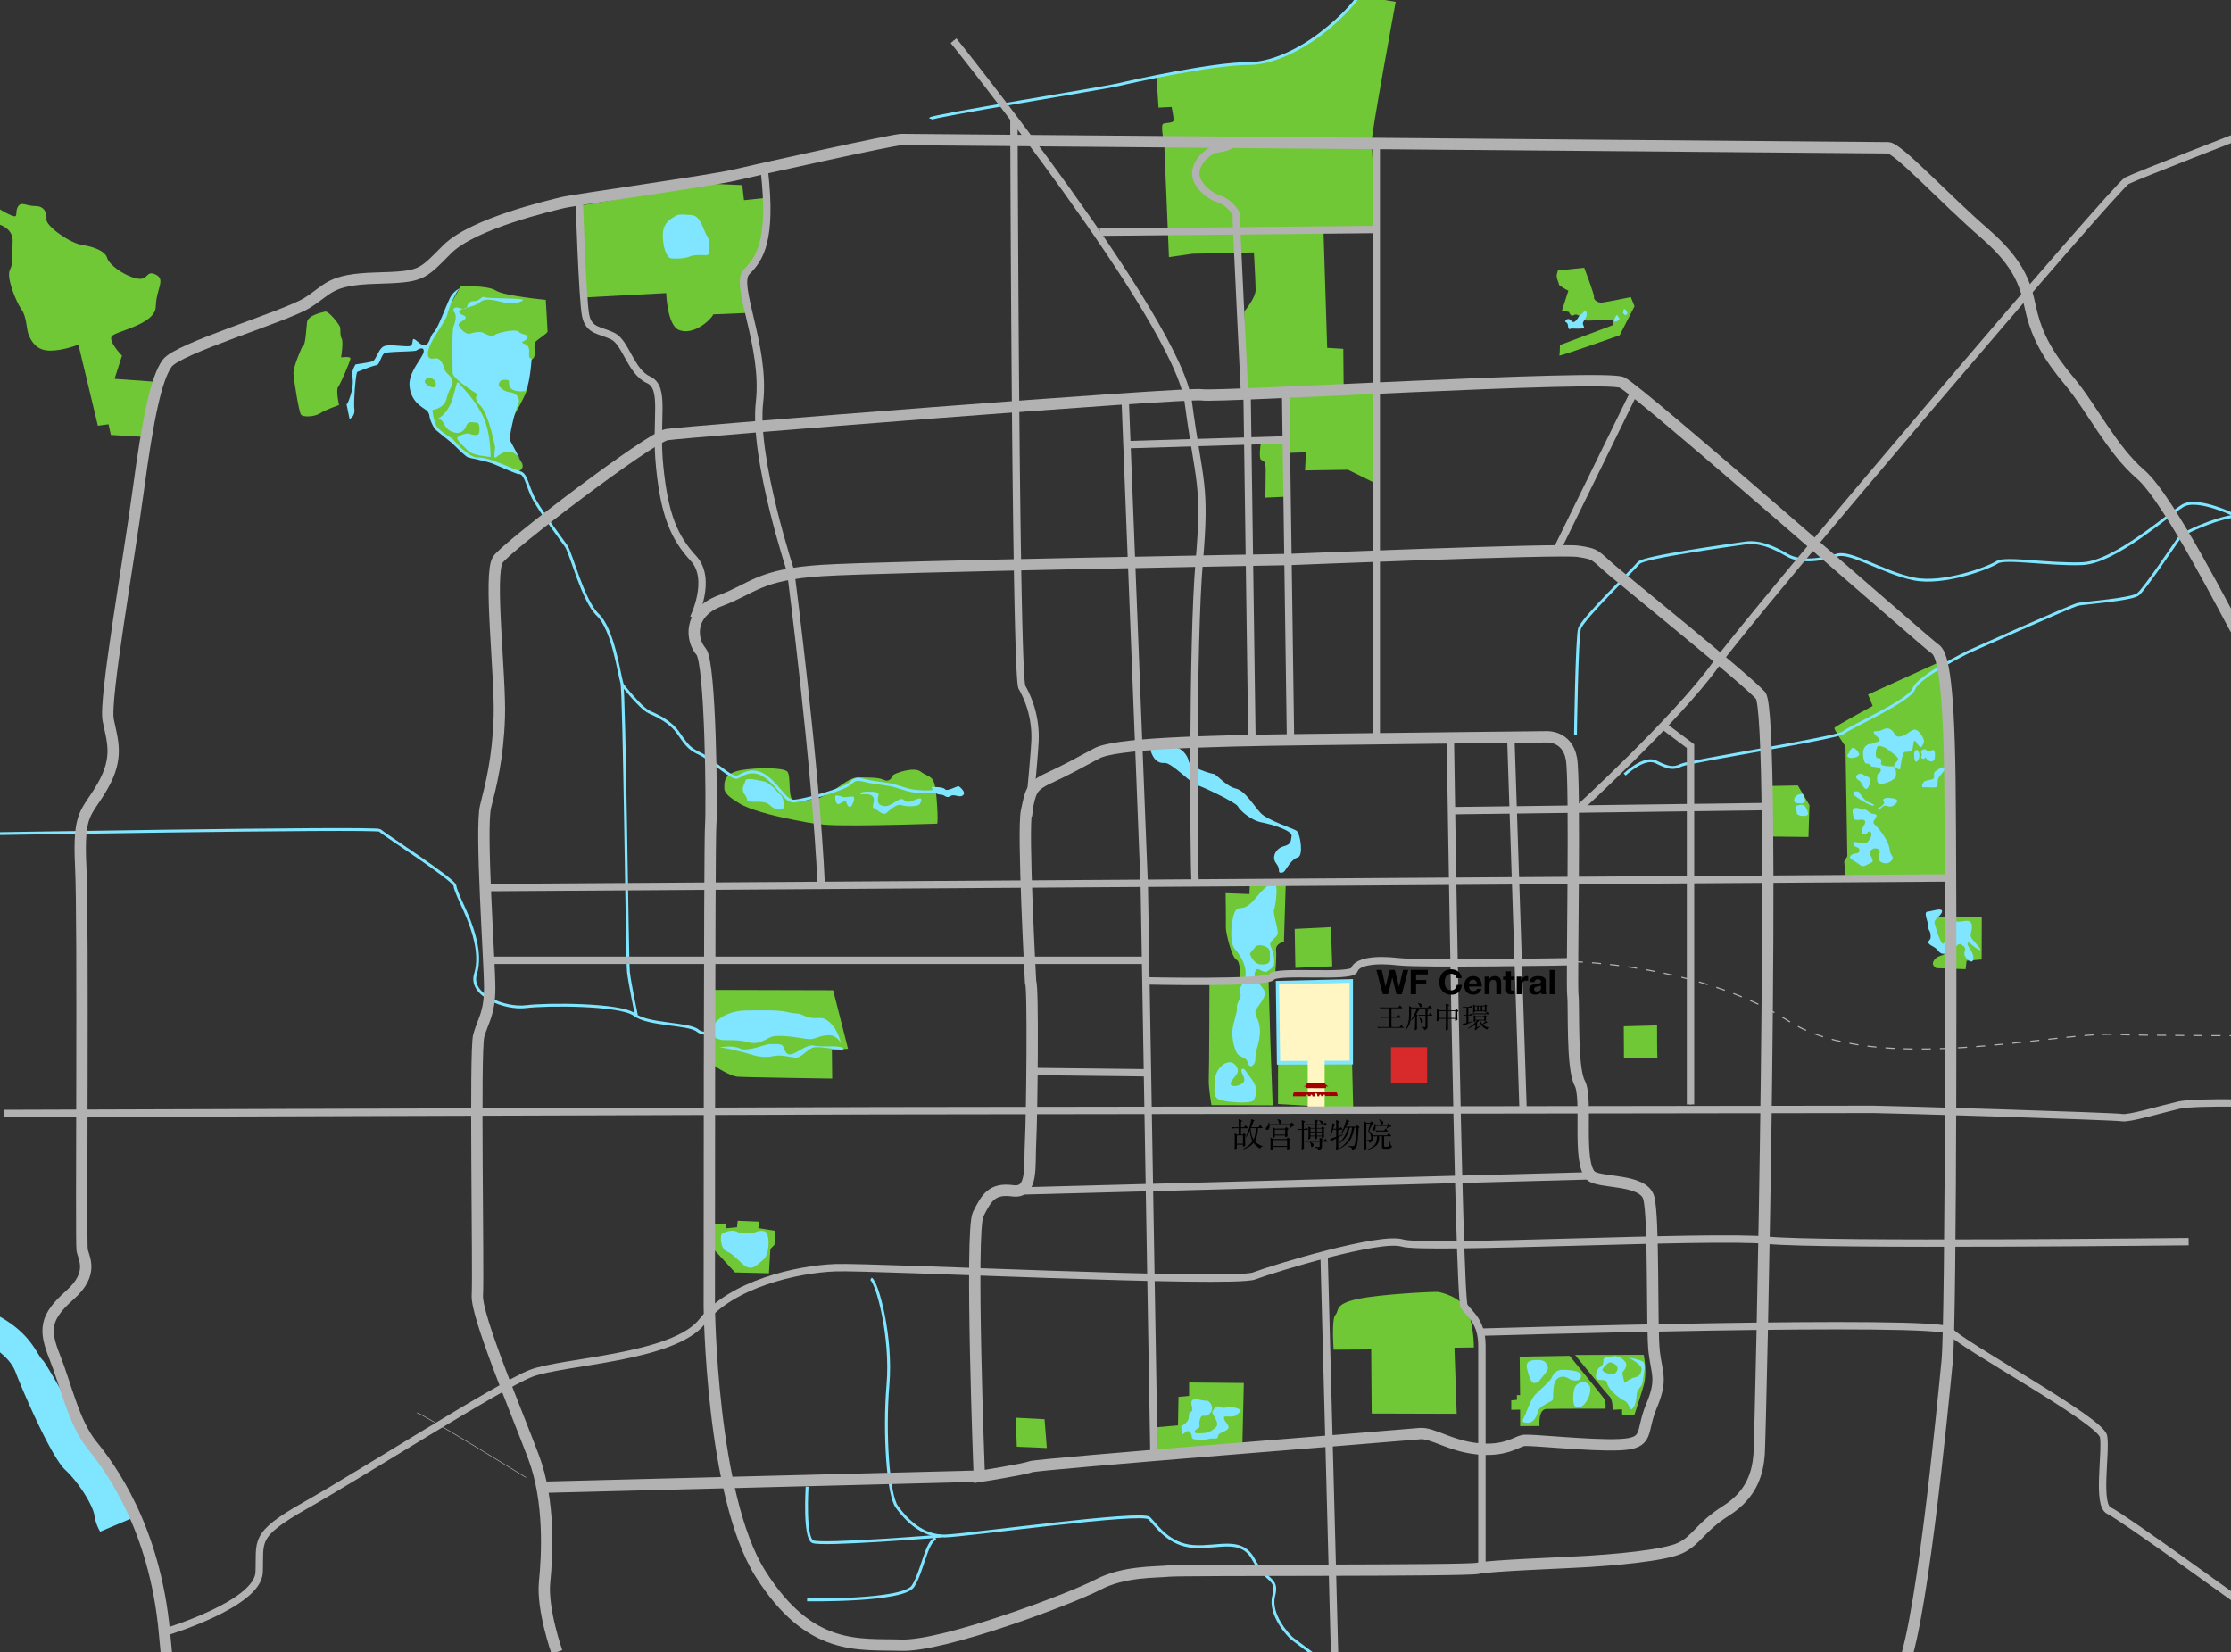 <svg id="svg2" xmlns="http://www.w3.org/2000/svg" viewBox="0 0 3933.71 2913.29"><rect x="0" y="0" width="3933.71" height="2913.29" fill="#333333" stroke="none"/><defs><style>.cls-1{fill:#71c837;}.cls-1,.cls-2,.cls-3,.cls-4{fill-rule:evenodd;}.cls-2{fill:#80e5ff;}.cls-3{fill:#fff6c4;}.cls-4{fill:#a40000;}.cls-10,.cls-5,.cls-6,.cls-7,.cls-8,.cls-9{fill:none;}.cls-5{stroke:#80e5ff;stroke-width:5px;}.cls-10,.cls-6,.cls-7,.cls-8,.cls-9{stroke:#b2b2b2;}.cls-6{stroke-width:2px;stroke-dasharray:16 16;}.cls-7{stroke-miterlimit:10;}.cls-9{stroke-width:20px;}.cls-10{stroke-width:13px;}.cls-11{fill:#d82a2a;}</style></defs><title>Artboard 1</title><g id="layer1"><path id="path26816" class="cls-1" d="M2282.82,1637.74l1.19,68.64,65.06-2.78-2.38-69Z"/><path id="path26819" class="cls-1" d="M2185.62,1725c1.19-2.38,2-29.75-5.55-32.93s-19-46.41-18.65-57.92-.39-59.51-.39-59.51l42,1.59.79-19.44L2267,1560l-3.17,100.37s-15.08,2.77-13.89,14.68-1.19,38.08-1.19,38.08l-11.9,17.46,3.18,108.7,4,109.49-107.91-.39s-5.55-31.34-4.76-45.63,1.19-174.55,1.19-174.55Z"/><path id="path27879" class="cls-1" d="M3254,1543.28l-2.28-24.21,5.48-9.59L3254,1316.3s-20.55-30.14-19.64-32.88,67.59-38.82,67.59-38.82l-8.22-20.1,132.44-60.28,9.14,383.17Z"/><path id="path27896" class="cls-1" d="M2898.13,2388.65s6.69,30.73,0,53.78-16.35,52-16.35,52l-21.56-.25-.25-9.42-16.6.75s.74-17.6-5.46-23.55-60.71-73.1-60.71-73.1Z"/><path id="path27898" class="cls-1" d="M2680.31,2514.29l34.2-.25s-3-29.49,12.39-30,103.83-.5,103.83-.5,1.73-11.89-3-18.58-60.21-74.59-60.21-74.59l-88,1.49.74,67.89-5.7-.24.25,8.42-10.16,1v16.61l15.61-.25Z"/><path id="path26801" class="cls-2" d="M2163.87,1873.59c-8.71,1.34-20.76,14.73-21.09,27.79s-5.36,30.12,4.68,36.15,59.59,9.37,63.27,2,8.7-19.75-3.35-36.15-14.39-22.43-18.07-17.75,10.37,17.08,2,23.77-21.75,7.36-21.42,1,12.05-14.72,12.72-21.75S2174.91,1869.58,2163.87,1873.59Z"/><path id="path26814" class="cls-1" d="M2253.46,1946.39V1873l130.52.4,2,80.93Z"/><path id="path32807" class="cls-1" d="M2035.69,2516.56l41.36-3.56.89-50.26,18.68-1.78v-23.57l96.51.89-2.66,113s-151.22,9.34-153,8.9S2037.47,2515.22,2035.69,2516.56Z"/><path id="path26803" class="cls-2" d="M2208.72,1878.28c6.7-5.69,4-12.38,5.36-20.75s8.7-26.11,7.36-43.52-9.71-24.43-7.7-31.8,21.76-24.77,15.06-36.48-18.41-19.08-16.73-28.46,5.35-9.7,8.7-7.7,11.05,5.36,13.06,3.35,12.05-6.36,12.72-13.39-.67-20.75-6-30.79,11.72-14.73,12.39-23.43-9-36.16-6.7-41.18,6.36-33.47,3.68-42.17-12.72-7-35.14,20.42-27.79,13.39-35.49,22.09-13.05,56.9-2,68.62S2204,1711.92,2192,1732s-3,16.07-4.68,24.1-7.37,13.39-6.36,21.09-7,26.11-8,40.17,4,38.49,12,43.51,12.72,4.69,15.07,12.39S2206.38,1880.62,2208.72,1878.28Z"/><path id="path26805" class="cls-1" d="M2212.4,1671.08s-9.37,9-8.37,11.38,6.7,16.74,18.41,17.74,17.41-2.34,16.74-10,3.68-18.08-10.38-22.43S2212.07,1671.08,2212.4,1671.08Z"/><path id="path26807" class="cls-2" d="M2265.63,1534.84c2-2,11.38-20.08,22.42-23.09s4.35-43.18-2-47.2-50.88-18.41-62.93-30.8-27.44-39.83-44.18-43.51-34.81-25.78-38.83-25.78-42.51-11.38-44.18-22.42-14.4-24.77-22.77-23.43-47.86-5.69-43.85,6.36,11.38,21.42,23.77,20.08,47.87,37.16,57.24,39.16,69,30.8,72,37.16,22.42,24.77,41.84,28.45,54.89,14.73,53.22,24.1-.33,14.4-14.06,18.08-21.76,19.08-13.39,29.79,2.68,15.73,7.37,16.74S2265.63,1535.51,2265.63,1534.84Z"/><path id="path26809" class="cls-2" d="M2249.5,1729.39c2,0,136.07-3.18,136.07-3.18v150.36l-134.09.4Z"/><path id="path27877" class="cls-1" d="M3121.52,1385.72l48.41-.92,20.55,34.71-1.83,56.17-74-.91Z"/><path id="path26811" class="cls-3" d="M2305.83,1870.33l-48.61.09-1.82-134.76c1.82,0,124.26-2.9,124.26-2.9v137.3l-44.61.09.53.07v89.52h-29.75Z"/><path id="path27884" class="cls-1" d="M3409.91,1617.5l84.36-.8-.2,74.94-26.65,2.2-1.6,14.83-51.5-1.8s-10.82-4.81-3.8-14.43,18.43-6.41,18-12.42-23.24-39.88-22.24-43.28S3409.91,1617.5,3409.91,1617.5Z"/><path id="path32816" class="cls-1" d="M2863.05,1809.39l.31,56.58s59.65.93,59-1.84-.62-56.27-.62-56.27Z"/><g id="g26867"><path id="path26831" class="cls-4" d="M2279.74,1932.74h22.76s.1-3.25,2.13-3,1.62,2.85,1.62,2.85h4.47s.11-2.74,1.53-2.64,1.93,2,1.93,2.74,3.66.2,3.66.2-.61-5.18,2.43-5.18,2.34,5.08,2.34,5.08h3.45s0-3,1.73-3,1.73,2.75,1.73,2.75h3.86s-.2-2.64,1.62-2.64,1.53,2.43,1.53,2.43h22s.21-7.62-5-7.82-68.68-.1-68.68-.1S2279.74,1924.21,2279.74,1932.74Z"/><path id="path26833" class="cls-4" d="M2297.18,1915.51h45.07s-5.42-2.68-5.94-5.46c-7.62-.1-31.9-.1-31.9-.1S2302.6,1915.6,2297.18,1915.51Z"/><path id="path26835" class="cls-4" d="M2302.88,1914.21s-.33,4.11.12,4.11,35.29.46,35.18,0-.22-4.47-.22-4.47l-35.19-.34"/></g><path id="path27855" class="cls-2" d="M3168.1,1431.39c-1.37-4.57-4.56-11-.45-11s12.33-5.49,16.89,4.11,5,12.78-1.37,13.7S3166.73,1437.78,3168.1,1431.39Z"/><path id="path27857" class="cls-2" d="M3183.17,1412.2c-2.74-8.67-1.82-15.07-11.87-11.41s-9.59,14.61-3.65,15.07S3180,1418.14,3183.17,1412.2Z"/><path id="path27859" class="cls-2" d="M3268.57,1483.91c3.66,0,17.36,4.56,21.93,2.28s12.78-15.07,7.76-19.18-5.94,5-11,4.11-7.31-5.48-1.37-14.62,1.83-11.87-4.57-11.41-12.33,2.28-13.24-4.57-4.11-12.79,1.82-15.53,13.71,4.11,16.45,2.29,10,5.48,13.24,6.85,11.87,0,8.22,6.85-7.76,8.22-.91,14.15,21.46,26.49,23.74,36.54,1.83,12.79,5.49,17.35-2.29,11.88-8.68,12.79-16.9-1.83-14.62-11.42,2.74-13.7-5-14.61-12.33,5.94-10,11.42,7.31,11.41,1.37,13.7-13.7,9.13-18.72,4.56-20.1-11.41-18.73-14.61,4.57-5.94,11.42-6.39,7.31-8.22,1.83-10.51S3266.29,1491.67,3268.57,1483.91Z"/><path id="path27861" class="cls-2" d="M3259.9,1327.72s-5.48,5,0,7.76,17.35-1.37,18.27-4.57-8.23-15.07-12.79-11.87S3260.35,1328.63,3259.9,1327.72Z"/><path id="path27863" class="cls-2" d="M3275.42,1374.76s3.66,0,7.77,8.22,7.31,9.13,9.59,6.85,9.59-16.9,0-20.55-10.5-7.77-17.36-3.66S3276.34,1374.76,3275.42,1374.76Z"/><path id="path27865" class="cls-2" d="M3277.25,1395.76s10.05,16,16.9,18.27,13.7,6.4,8.22,6.4-31.51-15.08-34.25-20.1S3273.6,1394.39,3277.25,1395.76Z"/><path id="path27867" class="cls-2" d="M3310.59,1425.45s14.61-7.31,11-11.88,1.37-7.3,8.68-6.85,22.38,1.83,11,11.42-13.7-1.83-21.92,4.11-5.48,8.68-5.48,8.68Z"/><path id="path27869" class="cls-2" d="M3299.17,1311.73s-5.48-1.82-11.41,5.94-1.37,27.86,2.28,28.31,7.31.46,8.68,4.11,16,0,17.35,6.85-6.39,4.57-6.39,12.34,0,11.87,5.93,12.78,26.95-6.85,27.41-14.15-.46-17.36-7.31-16.9-20.1-.92-19.18-5,1.37-9.59-5.48-9.59-2.74-20.09.45-21,11.88.91,19.64,7.76,19.64,12.79,14.16,18.27-6.85,9.13-5.48,10,10,7.31,10.5,4.11,3.66-25.57,6.4-28.77,13.7,1.37,15.52-6.85,1.83-17.35,5-13.24,9.13,14.16,11.42,9.13,6.85-7.3.45-17.81-11.87-15.53-21.92-7.76-22.38,12.33-26.49,4.11-11.42-13.25-20.55-8.22-17.35.91-16.44,5.48,15.07,11.87,9.13,15.07S3308.76,1307.17,3299.17,1311.73Z"/><path id="path27871" class="cls-2" d="M3375,1327.72c0,7.76.46,19.63,6.4,13.24s1.82-20.55-2.29-18.72S3375.44,1326.8,3375,1327.72Z"/><path id="path27873" class="cls-2" d="M3388.23,1328.63c.91,5-3.2,7.76,2.28,9.13s1.37-6.39,6.4,0,14.15,6.4,14.61-1.82.91-16.44-6.85-12.79-7.76-4.11-13.7-1.83S3387.77,1329.09,3388.23,1328.63Z"/><path id="path27875" class="cls-2" d="M3393.25,1377c-5,6.39-6.39,11.87-.45,11s22.83,2.74,23.29-2.74-.46-10,2.74-15.07,16-17.36,8.67-17.36-6.39,1.83-14.15,6.4,1.82,13.24-7.77,15.07S3392.8,1378,3393.25,1377Z"/><path id="path27882" class="cls-2" d="M3404.1,1653c.6-13.63-4.2-10.42-4.2-19.44s-9.22-25.45-1.41-26.25,27.25-8,25.65,0-15,12.83-13,20.44,8.21,29.65,13.62,35.67,16.23-41.68,24.45-38.88,23.24-6.41,26.85,4-5.21,19,.8,26.45,23.44,25.85,10.62,18.43-15.63-14.22-18-10.62,6,9.62,9.21,20.84-2.4,16.43-11.62,5.61,3.21-14.62-4.81-21-8.21-4.6-17.23,3.81-20,13.63-26.65,5.21-11.22-8.21-16.63-12.82S3403.9,1658,3404.1,1653Z"/><path id="path32805" class="cls-1" d="M2351.47,2379.57s-4-54.26,3.11-61.38-2.67-19.12,39.14-28,137.43-13.34,142.33-12.45,40.92,8.45,52,35.14,10.68,62.71,10.68,62.71l-34.25.44,4,116.53-149.89-.44-.89-113Z"/><path id="path27886" class="cls-2" d="M2713.27,2435.74c3.22-6.2,18.34-19.08,15.61-25.77s-3.22-11.9-16.11-12.15-24,1-20.07,16.11,7.19,24.78,13.13,24.29S2711.78,2436.48,2713.27,2435.74Z"/><path id="path27888" class="cls-2" d="M2689.73,2493.48s9.41-26.77,17.1-34.7,25.77-22.79,29-29.73,8.42-15.12,22.3-14.13,31,1.74,29.49,12.39-17.84,6-21.06,3.47-14.38-7.68-22.55,1.74-3.47,34.44-7.19,36.67-23,10.9-24.78,18.09-6.44,21.56-18.83,21.06S2684.52,2504.63,2689.73,2493.48Z"/><path id="path27890" class="cls-2" d="M2774,2469.19c0-6.69-.74-24,7.68-29s10.41-6.94,19.33.74-3.22,37.42-15.36,39.65S2775.22,2473.9,2774,2469.19Z"/><path id="path27892" class="cls-2" d="M2827,2397.33s1.49,9.17-5.7,12.88-9.91,19.33-4.71,21.81,16.11-2.23,17.35,7.19,21.56,26.76,30,30.23,8.92,16.11,12.39,15.11,8.68-8.42,9.17-23.54,9.17-12.39,10.91-26,6.19-30,.49-34.19-26-7.44-26-7.44,25.53,11.9,23.54,21.56-5.45,12.14-12.63,13.63-17.35,9.42-17.35,9.42-5.2-17.35-3.47-19.08,9.91-10.91,4.71-17.85-15.12-11.89-22.55-9.66S2830.48,2388.65,2827,2397.33Z"/><path id="path27894" class="cls-1" d="M2833.7,2404.76s-11.65,9.17-7.18,12.64,16.35,7.43,20.56,4.21,8.92-10.65,0-16.85S2834.44,2404.27,2833.7,2404.76Z"/><path id="path32811" class="cls-1" d="M1791.07,2499.48l1.78,51.15,52.92,2.22-4-50.7Z"/><path id="path32809" class="cls-2" d="M2082.39,2514.33c4.45-1.78,14.23-8,13.79-17.35s6.22-6.22,6.22-12-4.89-14.67,1.34-17.34,14.67,2.22,22.68,1.78,15.57,13.79,6.67,22.68-13.79-1.78-17.35,10.23,3.12,12-4.44,16.46-4.45,8-1.78,8,18.23,1.34,25.79-4,12.9-7.56,10.23-16-10.23-16.46-7.56-19.13,5.34-11.56,13.79-7.11,14.23-2.67,23.57.44,16,4.45,9.79,9.34-5.34,7.12-16.46,7.12-11.12-1.34-10.23,4,9.34,11.12,7.56,16-8.45,5.78-15.12,9.79.89,9.34-10.67,8.89-12.46,3.12-21.35,2.23-16.9.89-17.35-4.9-3.56-12.89-9.34-9.78-8.45,9.34-8.89,0S2082.83,2513,2082.39,2514.33Z"/><path id="path32818" class="cls-1" d="M1254,1745.25l215,.56,26.25,103.29-28.48,1.67.56,50.81s-156.33-2.23-167.5-3.35-33.5-14-46.34-23.45S1255.14,1746.36,1254,1745.25Z"/><path id="path32820" class="cls-2" d="M1261.84,1802.2s16.19-20.1,53.6-20.66,57.51-.56,70.35,2.23,15.64,2.79,21.78,3.35,14.51,7.26,26.24,7.82,17.87-3.35,30.15,8.37,16.19,27.36,20.1,38.53-2.23-18.43-24.57-16.75-20.66,9.49-40.2,6.14-47.46-7.26-58.62-3.35-22.34,15.08-41.88,9.49-41.87-2.23-49.13-4.46-12.84-3.35-11.17-15.08S1261.28,1801.64,1261.84,1802.2Z"/><path id="path32824" class="cls-1" d="M1256.85,2157.6l23.72-.51v8.41l18.87-1.78,1.28-11.48,37.23,1.53-.76,11.48,30.09,4.84-1.78,24.49-7.14,7.39-2.55,42.85-59.94-1.53-39.78-43.36Z"/><path id="path32822" class="cls-2" d="M1266.31,1846.86s25.12-5,38.52,1.68,47.46-8.93,53.05-7.82,20.1-2.79,23.45,5,4.46,15.07,14.51,12.84,27.36-18.42,39.64-15.07,46.35-1.68,51.37,5-43.55-6.14-54.72-1.12-20.1,18.43-30.15,17.31-25.68-5.58-38-2.79-26.24,1.68-39.64-2.79S1268.54,1844.63,1266.31,1846.86Z"/><path id="path32826" class="cls-2" d="M1272.66,2175.45c1.28-1.28,16.33-8.93,26-4.08s26.27,3.57,30.86,1.78,17.6-6.63,22.44,1,5.36,38-6.88,47.44-19.64,21.43-36.22,6.38-17.34-17.34-27.8-21.94S1269.35,2180.3,1272.66,2175.45Z"/><path id="path32861" class="cls-2" d="M-28.73,2365.73h0s43.94,21.13,55.77,52.39,62.53,149.57,87.88,173.23,49,63.37,51.54,80.27a80.31,80.31,0,0,0,10.14,28.73l55.77-23.66S87,2408.83,75.2,2397.84s-22-55.77-102.24-89.56S-27,2366.58-28.73,2365.73Z"/><path id="path32832" class="cls-1" d="M1465.88,1396.54c3.34-1.34,32.12-27.11,48.52-26.1s32.47-.67,43.51,4.35,14.39-4,16.4-7.7,37.15-15.73,48.53-7,20.41,7,24.76,21.42,7,70.62,4.69,70.62-202.25,7.22-211-.48-1-29.77-3-36.8S1457.84,1401.9,1465.88,1396.54Z"/><path id="path32830" class="cls-1" d="M1297.2,1411.94c-9-4.69-20.42-14.06-20.08-22.09s-2.34-21.42,18.41-29.12,86.68-9,93,0,.66,42.84,9.37,50.2,39.82-4,39.82-4l2.68,45.85S1324,1435.37,1297.2,1411.94Z"/><path id="path27912" class="cls-1" d="M2197.93,686.65s-5.92-135-3.55-138,19.54-24.28,19.54-37.31-3-66.33-3-66.33l-108.37,2.37-41.46,5.93-8.29-199.58s-7.11-33.17-1.78-35.54,18.36-.59,18.36-6.51-3.55-23.1-3.55-23.1l-23.1,1.19-3.55-53.9S2160,109.41,2229.91,109.6C2300.85,97.12,2398.14-7.06,2398.14-7.06l62.74,10.29s-45,243.4-42.64,249.91S2423,408.9,2423,408.9l-89.43-1.78,6.52,206.1,28.42,1.77.6,64.55Z"/><path id="path27901" class="cls-1" d="M2422.39,850.7l-45.6-22.51L2301,829.38l1.78-32-30.8,1.18-3.55-97.72,154-8.29Z"/><path id="path27910" class="cls-1" d="M2222.81,783.18s-3.56,24.28.59,27.25,8.29,1.18,8.29,18.35-.59,48.57-.59,48.57l39.68-1.78-6.52-94.16Z"/><path id="path30847" class="cls-1" d="M533.42,610s-17,36.67-15.94,49.42,9.56,67,13.28,71.75,24.45,3.72,34-2.66,33-14.35,33-14.35-5.84-26.57-1.59-31.89,21.26-45.17,21.79-49.95-16.48-2.13-16.48-2.13,4.26-27.63,1.07-33-2.13-15.41-2.66-19.66-20.2-29.76-26.57-28.17S543,555.79,541.39,568s-2.13,39.33-8,44.64"/><path id="path30859" class="cls-1" d="M-9.57,392.67c4.9,2.45,33.49,7.35,31.86,34.3s1.63,35.94-4.9,49S28,531.53,37.81,545.42s8.17,34.3,13.07,45.74,13.88,27,37.57,27,49.83-10.62,49.83-10.62l34.31,143L191.38,748l4.08,18.78,54.73,3.27,21.24-97.2L202,667.94l13.07-40.84s-24.5-25.32-18-34.31,76.79-20.42,77.6-52.27,18-47.38,0-56.37-12.25,12.26-35.12,6.54-47.38-24.51-50.65-35.94-22-19.61-44.1-22.88S81.1,398.38,81.92,387s-3.27-23.69-19.61-23.69-25.32-9-31,1.63,2.45,20.42-11.43,14.71S-3.85,366.53-13.65,360-10.39,393.48-9.57,392.67Z"/><path id="path30843" class="cls-1" d="M1025.21,362.23l7.17,162.06,142.23-7.59s1.68,56.55,22.36,65,44.32-8.44,53.6-18.15,6.33-9.28,6.33-9.28l59.51-2.53-5.07-64.57,33.34-53.6,2.54-84.41-35.45,3.8-3-26.59-59.93-2.53Z"/><path id="path30833" class="cls-1" d="M2750.44,608.34l93.43-35.12.6-10.11s-45.23,3-48.8,1.78-13.69-13.69-20.23-9.52-8.93-5.36-8.93-5.36l-12.5-2.38,11.31-35.11s-16.66-8.33-16.66-11.31-5.36-11.3-3.57-17.85l1.78-6.54,46.42-4.77s18.45,48.21,17.26,51.78,5.35,10.71,14.88,9.52,50-9.52,50-9.52L2882,539.9l-26.18,51.18s-107.72,38.08-106.53,35.7S2750.44,607.15,2750.44,608.34Z"/><path id="path30835" class="cls-2" d="M2770.68,565.49s3,5.35,8.33-.6,3-6.54,8.33-10.11,8.33-11.91,10.12-3.58-6,14.29-6.55,18.45,6,8.93-1.79,9.53-14.87,0-17.85,0-5.95,4.16-6.55-4.77-8.33-5.35-3.57-10.11S2769.48,564.89,2770.68,565.49Z"/><path id="path30837" class="cls-2" d="M2846.25,566.68c2.39,1.19,11.91-2.38,8.34-6.55s-2.38-7.73-6-1.78S2846.25,567.27,2846.25,566.68Z"/><path id="path30839" class="cls-2" d="M2861.13,551.8c4.17,2.38,2.38,4.76,6.55,3s-1.19-10.12-3.57-10.12S2862.92,551.8,2861.13,551.8Z"/><path id="path30845" class="cls-2" d="M1188.11,382.91s-19,7.6-19.41,30,6.75,41.78,14.77,42.62,22.37.85,34.18-3.8,30.39.85,31.66-3.79,4.22-21.1-2.54-31.66-11.39-36.29-27.43-37.13S1194.44,376.58,1188.11,382.91Z"/><path id="path30857" class="cls-1" d="M913.93,831.08s10.63-3.72,6.91-13.29-35.61-49.42-35.61-49.42,47.83-77.06,45.18-88.22-13.82-40.39-11.16-39.86S940,636,942.1,628.6,940,606.81,944.76,602s20.72-14.35,20.72-17.54-3.19-55.8-3.19-55.8-73.33-6.91-88.22-16.48-61.64-7.44-61.64-7.44l-52.08,91.94-21.26,64.84,9.56,52.08,11.7,24.45,17,26,34,27.63,16.48,15.41,29.23,4.25Z"/><path id="path30849" class="cls-2" d="M813.15,507.19A38.63,38.63,0,0,0,793.3,525.5c-6.91,13.81-21.26,53.67-28.17,60s-7.44,20.2-14.35,22.32-9.57-2.12-18.07-8.5-2.13,8.5-9.57,10.63-36.67-3.72-46.23.53S663.09,635,656.71,637.1,627,642.42,627,642.42s-6.91,10.09-5.84,19.13,2.12,18.6-3.19,35.6S611,712.57,611,712.57l5.31,26s10.1-3.72,8.51-17.54,2.65-64.31,5.31-65.37,27.64-11.16,33.48-11.69,8.51-18.07,14.35-21.26,53.68-2.66,56.33-4.78,13.82-8,12.76,2.12-26.57,35.08-25,59.53,17.54,35.07,23.39,39.32,11.16,6.38,11.69,13.82,6.91,20.2,10.09,23.92,27.11,21.78,33,27.63S821.46,805,824.65,806.1s34,7.44,43.58,11.16,42.51,18.6,46.23,18.6,3.19-6.91-1.59-6.91-50.49-23.38-69.09-22.32-46.23-33.48-46.23-33.48-21.79-12.22-27.64-21.79-7.44-28.7-7.44-28.7,20.73-2.12,25-20.19,12.75-23.39,10.1-32.42-11.7-11.16-13.82-19.13-7.44-20.73-16.48-19.13-12.75,0-12.75-8.51,5.85-19.13,9.57-26,22.85-34,25-44.11S806.25,507.72,813.15,507.19Z"/><path id="path30851" class="cls-1" d="M755,665.8s-10.1,4.25-4.25,10.63,17,9,17.54,3.72S768.85,667.39,755,665.8Z"/><path id="path30853" class="cls-2" d="M773.1,737.54s17-8,25.51-36.67,5.85-31.35,13.29-22.32S843.25,712,854.41,740.2,865,805.57,865,805.57s-30.82-2.13-38.8-10.1-21.78-19.66-19.66-23.91,17.54-9,21.26-6.91,14.88,3.72,16.47,0S847,745,840.06,745s-14.88-3.72-18.07,5.85-11.69,13.29-18.07,12.22-15.41-4.25-20.19-14.35S773.63,738.61,773.1,737.54Z"/><path id="path30855" class="cls-2" d="M873,788.56s-10.63-57.39-26-73.34-2.12-18.6-6.38-21.25-42.51-26.05-42.51-36.67-1.6-74.41,1.59-81.85,5.85-19.13,1.6-24.44-.53-10.1,6.37-8.51,14.35,4.79,16-2.12,5.84-9.57,13.81-9.57,12.23-9.56,16.48-6.91,68,1.6,68,4.79-12.75,6.37-25,5.84-38.27-12.22-50-2.12-39.33,11.16-37.2,17.53,12.22,5.32,11.16,10.63-15.41,7.44-11.69,14.35,13.82,15.41,19.66,13.29,17-4.25,22.85-1.6,16,8.51,20.2,4.26,38.26-11.7,43-5.85,18.6,3.72,14.34,11.16-10.09,4.78-8,8,12.76,1.6,11.69,17,4.26,8,4.26,12.22-4.26,55.8-12.76,56.33-22.85.54-26-9,2.66-10.63-8.5-11.16-10.63,10.1-10.63,10.1a28.18,28.18,0,0,0,19.13,11.69c12.76,1.59,20.73,11.16,14.35,23.91s-15.41,57.93-13.82,60.59,22.85,43,22.85,43-10.09-24.44-26-22.85-23.38,15.41-23.91,9S873,789.09,873,788.56Z"/><path id="path32834" class="cls-2" d="M1485.29,1404.58c-9-2-13.06-4.36-12.72,1.67s2.68,14.06,8,10.71,11.05-7,12.05-1.67,6,10.7,9.37,4.68,7-16.4.33-15.73S1486,1406.58,1485.29,1404.58Z"/><path id="path32836" class="cls-2" d="M1518.08,1400.56c6,0,15.06-2.34,20.75,3.68s-3,19.41,1.68,20.42,16.06,14.39,22.42,8.7,19.41-17.07,26.11-14.06,30.12,3.68,33.13-2.34,5.35-12.38-6.7-7.7-15.39,6.69-22.42.67-21.08,12.38-32.8,11.38-12.38-6.36-12.38-12.38,4.35-10-2.68-12-22.42-1-24.76-.34S1516.08,1400.56,1518.08,1400.56Z"/><path id="path32838" class="cls-2" d="M1642.58,1387.51s20.42-.67,23.77,4,22.08-6.36,24.09-5.35,14.06,11,7.36,16.06-14.72-3.34-22.08,1.34-9.71-2-15.06-2.34-10-1-13.73-5.69S1642.25,1386.84,1642.58,1387.51Z"/><path id="path32840" class="cls-2" d="M1340.37,1376.46s-24.76-6.69-26.1,0-9,13.72-1,24.43-.33,11.38,10.38,12.39,26.1-2,33.8,6.36,22.09,9.7,23.76,5,.67-19.42-5.69-24.1S1358.78,1377.47,1340.37,1376.46Z"/></g><g id="layer4"><path id="path32843" class="cls-5" d="M-78.56,1471s742.24-12.9,748.11-7,131.33,86.77,132.5,97.33,17.59,42.21,23.45,57.45,24.62,61,12.9,98.5,52.77,62.15,89.12,57.46,166.5-4.69,191.13,14.07S1214.8,1804,1230,1816.92s50.42-3.52,50.42-3.52"/><path id="path32845" class="cls-5" d="M1122.16,1790s-11.72-55.11-14.07-76.22-7-494.83-11.72-510.07-15.25-93.81-42.22-119.6S1007.25,975,997.87,962.11s-50.42-68-59.8-89.12-11.73-39.87-23.45-39.87"/><path id="path32847" class="cls-5" d="M1096.37,1206s32.83,42.22,48.07,49.25,37.53,16.42,52.77,38.7,19.93,27,37.52,35.18,56.29,45.73,65.67,41,28.14-18.77,52.76,1.17,31.66,42.21,48.08,41,86.77-19.93,98.5-31.66,17.59-4.69,42.21-1.17,29.31,3.51,46.9,9.38,21.11,5.86,36.35,7,34-2.34,34-2.34"/><path id="path32849" class="cls-5" d="M2864.63,1365.48s34-32.84,55.11-22.28,30.49,12.9,44.56,5.86,275.55-48.08,286.11-57.46,117.26-56.28,124.29-77.39,95-64.49,95-64.49,182.92-82.08,194.65-84.43,93.81-8.2,105.53-17.58,64.49-88,72.7-99.67,95-45.74,106.71-36.35,97.32,50.42,113.74,50.42,96.15-4.69,116.09,4.69,119.6,76.21,138.36,78.56"/><path id="path32851" class="cls-5" d="M3944.58,910.51s-69.18-35.17-96.15-18.76-119.61,99.67-177.06,102-136-11.73-150.1-2.35-93.8,39.87-146.57,29.32-111.39-49.25-134.85-42.22-63.32,15.25-89.11,0-50.42-24.62-73.88-21.1-179.4,24.62-187.61,35.17-99.67,98.5-104.36,116.09-7,187.61-7,187.61"/><path id="path32853" class="cls-5" d="M1640.45,209.31c1.17-4.69,306-53.94,330.67-59.81s166.5-37.52,231-37.52S2362.76,49.83,2412-29.9"/><path id="path32855" class="cls-5" d="M1535.72,2254.51c11.41,7.13,37.07,102.67,29.94,186.8s0,193.92,15.69,215.31,44.2,52.76,85.55,51.34,346.5-44.21,359.34-31.37,34.22,47,78.42,49.9,84.13-17.11,105.52,22.82,44.2,31.37,35.65,64.16,25.66,69.87,32.79,75.58,61.32,45.63,61.32,45.63"/><path id="path32857" class="cls-5" d="M1423.07,2621s-5.7,89.84,10,97,226.72-10,226.72-10"/><path id="path32859" class="cls-5" d="M1423.07,2820.6s169.68,2.86,186.8-24.24,22.81-77,39.92-84.13"/></g><g id="layer3"><path id="path16791" class="cls-6" d="M950.55,2622.2,1730,2602.31"/><path id="path16793" class="cls-6" d="M294.79,2876.28s159.71-48.4,162.13-104.05-12.1-65.34,82.27-118.57S880.38,2443.14,936,2421.36s251.65-26.61,302.47-92,167-91.95,234.71-94.37,699.31,29,738,14.52,222.62-70.17,261.33-58.07,544.45-14.52,643.66-4.84,742.86,2.42,742.86,2.42"/><path id="path16795" class="cls-6" d="M1804.72,2099.54l1001.78-26.62"/><path id="path16797" class="cls-6" d="M2605.66,2348.77s817.88-24.2,832.39-2.42,266.18,157.28,271,186.32-12.1,121,9.68,130.67,242,169.38,242,169.38"/><path id="path16799" class="cls-6" d="M1681.31,71.78h0S2075.73,563,2095.09,708.18s31.46,142.76,19.36,283.11-9.68,525.09-7.26,561.38"/><path id="path16801" class="cls-6" d="M1983.78,700.92l33.88,863.85,16.94,996.94"/><path id="path16803" class="cls-6" d="M2334.65,2213.26,2354,2948.87"/><path id="path16805" class="cls-6" d="M2557.26,1301s14.52,987.26,24.2,1001.78,31.46,26.61,31.46,70.17v387.16"/><path id="path16807" class="cls-6" d="M1814.4,1889l210.52,2.42"/><path id="path16811" class="cls-6" d="M861,1564.77l2569.77-16.94"/><path id="path16813" class="cls-6" d="M868.28,1693h1151.8"/><path id="path16815" class="cls-6" d="M2020.08,1729.31s212.94,4.84,222.62-7.26,140.34,2.42,145.18-12.09,36.3-19.36,77.43-14.52,307.31,0,307.31,0"/><path id="path16817" class="cls-6" d="M2663.73,1296.18l21.78,660.59"/><path id="path16819" class="cls-6" d="M2562.1,1429.26l551.71-7.25"/><path id="path16821" class="cls-6" d="M2775,1695.44s222.62,4.84,377.48,104,471.86,19.35,575.9,24.19,546.87-2.42,609.78,16.94"/><path id="path16823" class="cls-6" d="M2980.72,1947.09V1315.54l-48.39-36.3"/><path id="path16825" class="cls-6" d="M2782.3,1426.84s174.22-159.7,242-254.07S3730.84,328.28,3750.2,318.6s212.94-84.69,212.94-84.69"/><path id="path16827" class="cls-6" d="M1222.75,1089.65s34.07-68.14,0-105.05-51.1-76.65-59.62-161.83,11.36-139.12-19.87-153.32-39.75-65.3-62.47-76.65-42.58-8.52-48.26-36.91-11.36-207.26-11.36-207.26"/><path id="path16829" class="cls-6" d="M1395.94,1013s-68.14-204.43-56.78-303.8-45.43-207.26-22.71-230,45.42-54,31.23-178.87"/><path id="path16831" class="cls-6" d="M1787.75,210.12s2.84,981.74,14.2,1001.62a176.58,176.58,0,0,1,22.71,99.37c-2.84,45.43-11.35,127.76-11.35,127.76"/><path id="path16833" class="cls-7" d="M2198.81,690l8.52,606.88"/><path id="path16835" class="cls-6" d="M2426.64,252.09V1308.27"/><path id="path16837" class="cls-6" d="M2741.72,976.09l139.12-283.92"/><path id="path4198" class="cls-8" d="M735.18,2490.77c10.56,2.11,192.25,114.08,192.25,114.08"/><path id="path2975" class="cls-9" d="M2271.73,986.45s476.69-19.36,510.57-14.52,29,7.26,60.49,33.88,232.3,188.74,261.34,220.2,0,1306.66-2.42,1338.12-12.1,70.17-58.08,99.21-50.81,50.81-79.85,65.33-125.82,21.78-164.54,24.2-174.22,7.26-193.58,12.1-520.25,2.42-544.45,4.84-79.85,0-125.82,24.2-271,108.88-346,106.46-161.38,12.1-248.49-125.82-90.27-471.85-90.27-471.85,0-815.46,2.42-846.92,0-288-16.94-307.31-24.2-67.75,33.88-89.53,67.75-46,179.06-53.23S2276.57,986.45,2271.73,986.45Z"/><path id="path2977" class="cls-9" d="M982,2912.57s-26.61-75-21.77-123.4,9.68-142.77-19.36-220.2-101.63-249.24-99.21-285.53-4.84-430.72,2.42-457.34,19.36-38.71,19.36-84.69-16.94-280.69-7.26-319.4,21.78-84.7,24.2-157.29S861,1010.65,878,986.45s268.59-215.36,297.63-220.2,917.08-75,943.7-70.17,709-36.3,740.44-21.78,539.61,462.17,551.71,469.43,24.19,43.56,26.61,229.88,2.42,953.38-4.84,1026-48.39,508.14-84.69,551.7"/><path id="path2979" class="cls-9" d="M1817.17,1732s-14.59-267.6-7.29-301.65,7.29-43.79,38.92-58.39,53.52-26.76,85.15-43.79,177.58-21.89,374.63-24.33S2727,1299,2727,1299s36.49-2.43,43.79,38.92,0,396.53,2.43,416-2.43,128.93,12.17,155.69-4.87,138.67,19.46,163c13.87,13.87,92.44,4.87,102.17,38.93s4.87,233.54,9.73,272.46,14.6,48.66-4.86,94.88-2.43,65.68-56,68.11-158.13-9.73-170.29-7.3-31.63,19.47-80.28,14.6-80.28-29.19-102.18-26.76-673.86,53.52-686,58.39-90.43,17.09-90.43,17.09-16.61-433.09-2-462.28,24.33-46.22,60.82-41.36,29.19-41.35,31.62-87.58S1822,1734.45,1817.17,1732Z"/><path id="path2981" class="cls-10" d="M7.23,1963.13l1537.48-4.86s1734.53-2.44,1758.86-2.44,425.72,12.17,437.89,14.6,68.11-14.6,99.74-21.9,170.29-2.43,170.29-2.43"/><path id="path2983" class="cls-10" d="M2266.8,690.63l8.53,606.29"/><path id="path2985" class="cls-10" d="M2269.89,775.38l-288.27,8.79"/><path id="path2987" class="cls-10" d="M2426,404.61l-486.91,4.73"/><path id="path2989" class="cls-10" d="M2194.38,693.76s-15.4-313.29-14.8-315.66-11.85-21.32-30.21-27.24-43.23-26.65-40.86-48,24.28-37.31,34.35-39.68,29-3,26.65-11.84"/><path id="path2991" class="cls-10" d="M1395.06,1014.9s43.59,336.88,52.84,544.28"/><path id="path2993" class="cls-9" d="M950.55,2622.2,1730,2602.31"/><path id="path2995" class="cls-10" d="M294.79,2876.28s159.71-48.4,162.13-104.05-12.1-65.34,82.27-118.57S880.38,2443.14,936,2421.36s251.65-26.61,302.47-92,167-91.95,234.71-94.37,699.31,29,738,14.52,222.62-70.17,261.33-58.07,544.45-14.52,643.66-4.84,742.86,2.42,742.86,2.42"/><path id="path2997" class="cls-10" d="M1804.72,2099.54l1001.78-26.62"/><path id="path2999" class="cls-10" d="M2605.66,2348.77s817.88-24.2,832.39-2.42,266.18,157.28,271,186.32-12.1,121,9.68,130.67,242,169.38,242,169.38"/><path id="path3001" class="cls-10" d="M1681.31,71.78h0S2075.73,563,2095.09,708.18s31.46,142.76,19.36,283.11-9.68,525.09-7.26,561.38"/><path id="path3003" class="cls-10" d="M1983.78,700.92l33.88,863.85,16.94,996.94"/><path id="path3005" class="cls-10" d="M2334.65,2213.26,2354,2948.87"/><path id="path3007" class="cls-10" d="M2557.26,1301s14.52,987.26,24.2,1001.78,31.46,26.61,31.46,70.17v387.16"/><path id="path3009" class="cls-10" d="M1814.4,1889l210.52,2.42"/><path id="path3011" class="cls-10" d="M861,1564.77l2569.77-16.94"/><path id="path3013" class="cls-10" d="M868.28,1693h1151.8"/><path id="path3015" class="cls-10" d="M2020.08,1729.31s212.94,4.84,222.62-7.26,140.34,2.42,145.18-12.09,36.3-19.36,77.43-14.52,307.31,0,307.31,0"/><path id="path3017" class="cls-10" d="M2663.73,1296.18l21.78,660.59"/><path id="path3019" class="cls-10" d="M2562.1,1429.26l551.71-7.25"/><path id="path3021" class="cls-10" d="M2980.72,1947.09V1315.54l-48.39-36.3"/><path id="path3023" class="cls-10" d="M2782.3,1426.84s174.22-159.7,242-254.07S3730.84,328.28,3750.2,318.6s212.94-84.69,212.94-84.69"/><path id="path3025" class="cls-10" d="M1222.75,1089.65s34.07-68.14,0-105.05-51.1-76.65-59.62-161.83,11.36-139.12-19.87-153.32-39.75-65.3-62.47-76.65-42.58-8.52-48.26-36.91-11.36-207.26-11.36-207.26"/><path id="path3027" class="cls-10" d="M1395.94,1013s-68.14-204.43-56.78-303.8-45.43-207.26-22.71-230,45.42-54,31.23-178.87"/><path id="path3029" class="cls-10" d="M1787.75,210.12s2.84,981.74,14.2,1001.62a176.58,176.58,0,0,1,22.71,99.37c-2.84,45.43-11.35,127.76-11.35,127.76"/><path id="path3031" class="cls-10" d="M2198.81,690l8.52,606.88"/><path id="path3033" class="cls-10" d="M2426.64,252.09V1308.27"/><path id="path3035" class="cls-10" d="M2741.72,976.09l139.12-283.92"/><path id="path4975" class="cls-9" d="M3943.78,1112.28c-9.68-14.52-118.57-232.3-169.38-275.86s-87.11-118.56-125.83-164.54-55.65-79.85-65.33-116.15S3573.56,475.88,3501,413s-154.87-152.45-171.8-152.45S1603.88,246,1589.36,246s-254.07,53.23-295.21,62.91S1011,352.47,991.68,357.31s-157.28,36.3-203.26,82.28S744.87,488,662.6,490.4s-82.27,19.36-121,43.56S314.15,613.81,294.79,640.42,260.92,737.22,244,863s-60.49,370.22-53.23,406.52,19.35,65.33-9.68,116.15-43.56,43.55-38.72,142.76,0,660.6,2.42,675.12,21.78,41.13-21.78,79.85-46,60.49-26.61,108.89,33.87,116.14,65.33,154.86S273,2692.38,290,2878.7,311.73,3065,311.73,3065"/></g><path d="M2184.1,1989.1h-6.6a12.24,12.24,0,0,0-3.89.63l-2.18-2.58a30.47,30.47,0,0,0,4.76.35h7.91v-5q0-4.65-.23-9.52l5.56,2.47c.54.27.8.47.8.6s-.21.37-.63.72l-1.49,1.14v9.64h5.22l3-3.56,3.61,4.19a1.29,1.29,0,0,1,.41.71c0,.18-.29.26-.87.26h-11.35v11.13h3.27l1.61-2.41,3.38,2.52q.51.35.51.69t-.57.63l-.86.51v11c0,1.3,0,2.53.12,3.67l.17,2.58a1.1,1.1,0,0,1-.46.84,13.91,13.91,0,0,1-1.78,1.08,5.85,5.85,0,0,1-1.6.72c-.19,0-.29-.36-.29-1.09v-2.92h-10.78v5a3,3,0,0,1-.29,1.49,3.72,3.72,0,0,1-1.54,1,5.4,5.4,0,0,1-1.75.57c-.33,0-.49-.34-.49-1l.17-2.92c0-1.23.06-2.6.06-4.13v-14.91c0-1.53-.06-3.31-.17-5.33l3.95,2.41h3.33Zm7.51,27.35v-14.62h-10.78v14.62Zm12.16-23.33a119.77,119.77,0,0,1-6.48,12l-.69-.52q3.84-9.12,5.9-15.45a125.76,125.76,0,0,0,3.85-16.2l4.93,2.06c.38.16.57.36.57.61s-.28.5-.83.77-1.06,1.11-1.52,2.52q-1.55,4.65-3.21,8.49h12.44l3.33-4.07,4,4.76c.27.27.4.48.4.63s-.24.23-.74.23H2218q-.57,14.67-5.62,23.22a35,35,0,0,0,14.4,8.77l-.18.81a5.46,5.46,0,0,0-2.81.51,4.38,4.38,0,0,0-1.72,2.29c-.11.31-.26.46-.45.46-.39,0-2-1.12-4.76-3.35a37,37,0,0,1-6.65-6.68,34.54,34.54,0,0,1-7.2,6.45,74.07,74.07,0,0,1-10.52,5.07l-.35-1a64.29,64.29,0,0,0,9.87-6.37,35.62,35.62,0,0,0,6.42-7.22Q2204.8,2005.28,2203.77,1993.12Zm1.83-4.13-.57,1.32q1.42,12.38,5.1,19,3.72-7.57,4.24-20.3Z"/><path d="M2238.17,1981.93h37l2.07-3.09,5.21,4c.58.43.86.79.86,1.09s-.52.55-1.57.72a7.89,7.89,0,0,0-3.1,1.26,29.77,29.77,0,0,0-4.39,4l-.91-.45,2.81-5.91H2238.4a16.78,16.78,0,0,1,.11,1.78,9.19,9.19,0,0,1-1.17,4.81,3.64,3.64,0,0,1-3.24,1.95,2.29,2.29,0,0,1-1.64-.57,2.43,2.43,0,0,1-.6-1.83,4.24,4.24,0,0,1,1.69-2.84,8.72,8.72,0,0,0,2.35-3.39,14.12,14.12,0,0,0,.72-4.5l.92,0C2237.73,1979.62,2237.94,1980.64,2238.17,1981.93Zm6.76,26.38h23.57l2.06-3,4,3c.46.34.69.64.69.89s-.25.5-.75.77l-1.2.75v7.16c0,1.53,0,3,.14,4.39s.14,2.11.14,2.15c0,.8-.57,1.4-1.72,1.81a10.47,10.47,0,0,1-2.06.6c-.31,0-.46-.23-.46-.69v-4h-25.11v2a3.56,3.56,0,0,1-.26,1.6,3.06,3.06,0,0,1-1.38,1,4.65,4.65,0,0,1-1.8.51q-.69,0-.69-1.2l.11-2.81c0-1.11.06-2.47.06-4.07V2011c0-1.61-.06-3.44-.17-5.51Zm3.5-18.46h17l2.24-3,3.67,2.92c.42.31.63.56.63.77s-.23.47-.69.78l-1.37.92v3.61a34.39,34.39,0,0,0,.17,3.84l.17,2.64c0,.76-.51,1.38-1.52,1.86a6.18,6.18,0,0,1-2.09.72c-.38,0-.58-.25-.58-.75V2002h-18.29v1.32a2,2,0,0,1-.31,1.23,3.27,3.27,0,0,1-1.41.87,5.1,5.1,0,0,1-1.69.42c-.4,0-.6-.36-.6-1.09l.11-2.86c0-1.11.06-2.47.06-4.07v-5.56c0-1.57-.06-3.39-.17-5.45Zm20.93,30.62V2010h-25.11v10.44ZM2266,2000.4v-8.78h-18.29v8.78Zm-12.9-27.35a14.81,14.81,0,0,1,5.25,2.29,3.39,3.39,0,0,1,1.29,2.55,3.56,3.56,0,0,1-.83,2.38,2.3,2.3,0,0,1-1.66,1,2.41,2.41,0,0,1-1.58-.63,1.94,1.94,0,0,1-.8-1.32q-.47-4.18-2.24-5.45Z"/><path d="M2299,1990.42H2301l2.24-2.69,2.92,3.09a1.27,1.27,0,0,1,.46.8c0,.23-.26.35-.8.35H2299v24.08q0,2.7.06,4.47l.12,3.1a2.18,2.18,0,0,1-.26,1.12,4.55,4.55,0,0,1-1.52,1.14,4.43,4.43,0,0,1-1.86.72c-.41,0-.61-.46-.61-1.38,0,0,.08-1.32.23-3.87s.23-4.8.23-6.79V1992H2293a10.19,10.19,0,0,0-3.9.63l-2.06-2.47a35.58,35.58,0,0,0,4.82.29h3.55v-6.71c0-2.18-.09-5.25-.28-9.23l5.5,2.24q.69.29.69.57t-.69.69l-1.61.92Zm31.83,21h2.86l3.1-3.73,3.38,4.13a1.21,1.21,0,0,1,.35.77c0,.25-.23.38-.69.38h-9v7.39a10.37,10.37,0,0,1-.49,3.79,6.34,6.34,0,0,1-2.35,2.32,7.53,7.53,0,0,1-2.27,1.23c-.26,0-.63-.39-1.09-1.17a5.37,5.37,0,0,0-1.83-1.9,21.79,21.79,0,0,0-4.76-1.75l-.06-1.2a57.21,57.21,0,0,0,6.54.75,2.93,2.93,0,0,0,1.95-.43,2.23,2.23,0,0,0,.4-1.52V2013h-20.93a10.7,10.7,0,0,0-3.9.62l-2.06-2.46a36.77,36.77,0,0,0,4.76.29h22.13c-.08-2.3-.17-4.21-.29-5.74l5.11,2c.53.27.8.48.8.63s-.17.33-.52.52l-1.14.63Zm-20.24-7.86V2006a2,2,0,0,1-.32,1.26,5.5,5.5,0,0,1-1.52,1.06,4.46,4.46,0,0,1-1.63.66c-.29,0-.43-.23-.43-.69a9,9,0,0,1,.11-1.37,54.6,54.6,0,0,0,.4-6.71v-4.93c0-3.1-.07-6.25-.23-9.46l4.53,2.81h7.23v-5h-9a10.12,10.12,0,0,0-3.9.63l-2.07-2.41a36.88,36.88,0,0,0,4.76.29h10.21q0-4-.23-8.54l5.1,2.06q.63.23.63.57t-.63.75l-1.66.86v4.3h11.81l2.64-3.33,3,3.67a1.14,1.14,0,0,1,.4.78c0,.25-.25.37-.75.37h-17.14v5h7.91l2-2.58,3.61,2.52c.23.15.35.3.35.43s-.15.31-.46.54l-1,.69v8.14c0,1.84.05,3.18.14,4s.14,1.34.14,1.49c0,.69-.47,1.31-1.43,1.86a5.42,5.42,0,0,1-1.83.83.56.56,0,0,1-.55-.46,7.33,7.33,0,0,1-.14-1.77v-.75h-8.49l.06,2.58a1.94,1.94,0,0,1-.32,1.21,5.74,5.74,0,0,1-1.34,1,3.51,3.51,0,0,1-1.64.63c-.4,0-.6-.52-.6-1.55l.23-3.9Zm0,10q5.51,2.42,5.51,5a3.85,3.85,0,0,1-.92,2.61,2.79,2.79,0,0,1-2.18,1.06,1.23,1.23,0,0,1-.77-.23,1.11,1.11,0,0,1-.43-.54,4.7,4.7,0,0,1-.12-1.35,11.25,11.25,0,0,0-2.06-5.85Zm0-23.68v5.22h8.14v-5.22Zm0,6.54v5.79h8c.11-1.91.17-3.84.17-5.79Zm11.35-6.54v5.22h8.66v-5.22Zm0,6.54c0,2.68,0,4.61.11,5.79h8.55v-5.79Zm4-21.39q7,1.32,7,3.62a2.72,2.72,0,0,1-.78,1.8,2.05,2.05,0,0,1-1.46.89,1.29,1.29,0,0,1-1-.29,8.87,8.87,0,0,1-1-1.77,9.88,9.88,0,0,0-1.35-2.15,6.45,6.45,0,0,0-1.81-1.29Z"/><path d="M2359.61,2003l8.77-3,.23.74-9,4.59v8.54q0,5.51.12,8c.07,1.67.11,2.57.11,2.73,0,.76-.53,1.44-1.58,2a5.73,5.73,0,0,1-2.12.89q-.54,0-.54-1.32l.23-4.7q.11-2.87.11-8.89v-5.39a52.54,52.54,0,0,0-7.34,4.25,1.32,1.32,0,0,1-.74.4c-.19,0-.42-.17-.69-.52l-2.18-3.15,11-3.84v-12.62h-5.73a56.92,56.92,0,0,1-4.36,10.67l-.8-.29a72.19,72.19,0,0,0,2.72-9.4,102.35,102.35,0,0,0,1.58-12.39l3.78,1.44c.54.19.8.4.8.63s-.22.46-.65.71a2.68,2.68,0,0,0-1,1.81l-1.55,5.27h5.22v-6.42c0-3.82-.09-6.94-.29-9.34l5.74,2.58c.49.19.74.42.74.68s-.25.56-.74.86l-1.78,1v10.66h2l2.46-3,3,3.5a1.54,1.54,0,0,1,.41.77c0,.18-.27.26-.81.26h-7Zm28.38-15q-2.92,16-8.43,23.51t-17,13.65l-.4-.92q10.26-6.76,15.28-15T2384,1988h-4.3q-2.53,10.38-6.4,16.46a38.48,38.48,0,0,1-10.86,10.89l-.69-.69a47.32,47.32,0,0,0,14.28-26.66h-3.67q-4.3,8.09-7.63,11.64l-.86-.63q6.08-9.16,10.15-25.51l4.76,2.4q.69.4.69.78c0,.25-.29.49-.86.72a3,3,0,0,0-1.49,1.69c-.42.9-1.72,3.33-3.9,7.31h17.66l2.18-2.75,3.55,3c.38.35.57.63.57.86s-.24.46-.74.69l-.92.52q-.92,16.58-1.72,23.45c-.53,4.59-1.14,7.68-1.8,9.29a8.68,8.68,0,0,1-3.9,4.07,13.48,13.48,0,0,1-3.42,1.66c-.34,0-.57-.25-.68-.74a5.16,5.16,0,0,0-.78-2.24,5.66,5.66,0,0,0-2-1.49,35.87,35.87,0,0,0-4.67-1.89l.23-.86a51.13,51.13,0,0,0,7.74.86c1.76,0,3-.51,3.64-1.52s1.28-3.73,1.84-8.14,1.09-12.15,1.63-23.2Z"/><path d="M2409.61,1979.58H2416l1.95-3,4,3.1a1.22,1.22,0,0,1,.46.77c0,.21-.19.36-.57.43q-2,.46-3.44,3.5l-4.47,9.52a27.5,27.5,0,0,1,5.1,5.5,12.2,12.2,0,0,1,2,7.08,7.64,7.64,0,0,1-2.58,6.28c-1.72,1.42-2.95,2.12-3.67,2.12-.42,0-.65-.28-.69-.86a3.73,3.73,0,0,0-1.09-2.49,7.52,7.52,0,0,0-2.81-1.58l.23-.57a36.7,36.7,0,0,0,4,.29,3.24,3.24,0,0,0,2.3-.69c.47-.46.71-1.62.71-3.47a13.73,13.73,0,0,0-1-5.19,26.71,26.71,0,0,0-4.13-6.25l3.84-13h-7.05v32.34c0,3.75,0,6.44.11,8.09s.12,2.56.12,2.75c0,.69-.58,1.35-1.72,2a6.55,6.55,0,0,1-2.27.94c-.36,0-.54-.26-.54-.77s0-1,.05-1.41q.47-4.47.46-12.9v-26.37q0-4.71-.28-9.46Zm27.06,23.8h-4.76q0,10.32-4.1,15.16t-15.91,8.69l-.46-.8q9.81-4.37,13-8.72t3.67-14.33a14.06,14.06,0,0,0-5,.63l-2.06-2.58a29.81,29.81,0,0,0,4.76.34h19.72l3.33-4,3.9,4.53a1.49,1.49,0,0,1,.28.74c0,.19-.24.29-.74.29h-11.81V2020c0,.84.16,1.36.49,1.57a6.94,6.94,0,0,0,2.8.32,15.47,15.47,0,0,0,3.82-.4c1-.27,1.68-1.25,2.06-3s.79-4,1.21-6.79h.8c0,1-.06,2.25-.06,3.64a9.16,9.16,0,0,0,.46,3.27,3.5,3.5,0,0,0,1.61,1.81,1,1,0,0,1,.63.91,3.86,3.86,0,0,1-1.12,1.87,5.64,5.64,0,0,1-3,1.75,31.36,31.36,0,0,1-6.43.45q-4.55,0-5.82-.71c-.84-.48-1.26-1.67-1.26-3.59Zm-11.46-20h20.52l2.12-3,4.53,4.47c.5.5.75.88.75,1.15s-.44.4-1.32.4a7.66,7.66,0,0,0-3.24.94,12.15,12.15,0,0,0-3.41,2.5l-.63-.23,2.23-4.65h-21.38c0,.81,0,1.53,0,2.18q0,3.9-1.2,5.08a3.36,3.36,0,0,1-2.18,1.17,2.4,2.4,0,0,1-1.63-.57,1.79,1.79,0,0,1-.66-1.41,3.34,3.34,0,0,1,.92-2,16.6,16.6,0,0,0,2.89-4.73,11.94,11.94,0,0,0,.55-3.93h.74A15.79,15.79,0,0,1,2425.21,1983.37Zm4.35,9.86h10.84l2.87-3.61,3.55,4.18a1.59,1.59,0,0,1,.29.75c0,.19-.25.29-.75.29h-15.59a10.4,10.4,0,0,0-3.9.63l-2.07-2.58A29.9,29.9,0,0,0,2429.56,1993.23Zm2.35-19.67q7.11,2.64,7.11,5.74a3.94,3.94,0,0,1-.71,2.18,2.19,2.19,0,0,1-1.89,1.09,2.23,2.23,0,0,1-1.64-.49,4.9,4.9,0,0,1-.72-2.35,11.2,11.2,0,0,0-.86-3.19,7.26,7.26,0,0,0-1.74-2.35Z"/><rect class="cls-11" x="2452.63" y="1846.25" width="63.7" height="63.7"/><path d="M2462.22,1752.79l-7.26-29.16h-.12l-7.14,29.16h-9.54L2426.82,1710h9.42l6.78,29.16h.12l7.44-29.16h8.82l7.32,29.52h.12l7-29.52h9.24l-11.52,42.84Z"/><path d="M2517.54,1710v7.92h-20.7v9.9h17.94v7.32h-17.94v17.7h-9.42V1710Z"/><path d="M2567.16,1721.38a9.47,9.47,0,0,0-2.1-2.37,9.68,9.68,0,0,0-2.85-1.59,9.79,9.79,0,0,0-3.33-.57,11,11,0,0,0-5.4,1.23,10.2,10.2,0,0,0-3.6,3.3,14.46,14.46,0,0,0-2,4.71,23.44,23.44,0,0,0-.63,5.46,21.81,21.81,0,0,0,.63,5.25,14.19,14.19,0,0,0,2,4.59,10.3,10.3,0,0,0,3.6,3.27,11,11,0,0,0,5.4,1.23,8.72,8.72,0,0,0,6.75-2.64,12.21,12.21,0,0,0,3-7h9.12a21.78,21.78,0,0,1-1.86,7.26,17.39,17.39,0,0,1-4,5.52,16.83,16.83,0,0,1-5.76,3.48,21.1,21.1,0,0,1-7.26,1.2A22,22,0,0,1,2550,1752a19,19,0,0,1-6.63-4.71,20.85,20.85,0,0,1-4.14-7,25.87,25.87,0,0,1-1.44-8.73,26.77,26.77,0,0,1,1.44-8.91,21.4,21.4,0,0,1,4.14-7.17,18.93,18.93,0,0,1,6.63-4.8,23,23,0,0,1,15.54-.72,18.11,18.11,0,0,1,5.64,3,16.05,16.05,0,0,1,4.11,4.83,17.27,17.27,0,0,1,2,6.6h-9.12A7.69,7.69,0,0,0,2567.16,1721.38Z"/><path d="M2592.36,1745.35a8.74,8.74,0,0,0,10,.57,5.35,5.35,0,0,0,2.28-2.73h7.5q-1.8,5.58-5.52,8a16.25,16.25,0,0,1-9,2.4,17.72,17.72,0,0,1-6.6-1.17,13.72,13.72,0,0,1-5-3.33,15,15,0,0,1-3.15-5.16,18.89,18.89,0,0,1-1.11-6.6,18.09,18.09,0,0,1,1.14-6.48,15,15,0,0,1,8.25-8.64,16.07,16.07,0,0,1,6.45-1.26,14.75,14.75,0,0,1,6.9,1.53,13.77,13.77,0,0,1,4.83,4.11,16.89,16.89,0,0,1,2.73,5.88,21.9,21.9,0,0,1,.6,6.9h-22.38Q2590.44,1743.49,2592.36,1745.35ZM2602,1729a6,6,0,0,0-4.65-1.68,7.41,7.41,0,0,0-3.39.69,6.45,6.45,0,0,0-2.16,1.71,6.26,6.26,0,0,0-1.14,2.16,9.78,9.78,0,0,0-.39,2h13.86A9.85,9.85,0,0,0,2602,1729Z"/><path d="M2625.78,1721.77v4.32h.18a9.78,9.78,0,0,1,4.2-3.93,12.15,12.15,0,0,1,5.28-1.23,14.47,14.47,0,0,1,5.61.93,8.32,8.32,0,0,1,3.45,2.58,10,10,0,0,1,1.77,4,25,25,0,0,1,.51,5.25v19.08h-8.52v-17.52a10.87,10.87,0,0,0-1.2-5.73q-1.2-1.89-4.26-1.89-3.48,0-5,2.07t-1.56,6.81v16.26h-8.52v-31Z"/><path d="M2670.3,1721.77v5.7h-6.24v15.36a2.88,2.88,0,0,0,3.6,3.6q.72,0,1.38-.06a11.94,11.94,0,0,0,1.26-.18v6.6a20.27,20.27,0,0,1-2.4.24q-1.32.06-2.58.06a24.87,24.87,0,0,1-3.75-.27,8.84,8.84,0,0,1-3.12-1,5.56,5.56,0,0,1-2.13-2.22,7.93,7.93,0,0,1-.78-3.78v-18.3h-5.16v-5.7h5.16v-9.3h8.52v9.3Z"/><path d="M2682.48,1721.77v5.76h.12a10.48,10.48,0,0,1,1.62-2.67,10.61,10.61,0,0,1,2.34-2.1,11.43,11.43,0,0,1,2.82-1.35,10.17,10.17,0,0,1,3.12-.48,6.7,6.7,0,0,1,1.86.3v7.92q-.6-.12-1.44-.21a15.22,15.22,0,0,0-1.62-.09,9.08,9.08,0,0,0-4,.78,6.86,6.86,0,0,0-2.61,2.13,8.38,8.38,0,0,0-1.41,3.15,17.15,17.15,0,0,0-.42,3.9v14h-8.52v-31Z"/><path d="M2697.36,1731.31a9.9,9.9,0,0,1,1.5-5,10.21,10.21,0,0,1,3.36-3.18,14.55,14.55,0,0,1,4.59-1.71,26,26,0,0,1,5.13-.51,34.77,34.77,0,0,1,4.74.33,14.5,14.5,0,0,1,4.38,1.29,8.63,8.63,0,0,1,3.24,2.67,7.46,7.46,0,0,1,1.26,4.53v16.14a32.41,32.41,0,0,0,.24,4,7.27,7.27,0,0,0,.84,2.88H2718a10.61,10.61,0,0,1-.39-1.47,9.71,9.71,0,0,1-.21-1.53,11.16,11.16,0,0,1-4.8,2.94,19.32,19.32,0,0,1-5.64.84,15.24,15.24,0,0,1-4.14-.54,9.48,9.48,0,0,1-3.36-1.68,7.82,7.82,0,0,1-2.25-2.88,9.74,9.74,0,0,1-.81-4.14,9,9,0,0,1,.93-4.35,7.78,7.78,0,0,1,2.4-2.73,10.75,10.75,0,0,1,3.36-1.53,35.87,35.87,0,0,1,3.81-.81c1.27-.2,2.54-.36,3.78-.48a22.73,22.73,0,0,0,3.3-.54,5.75,5.75,0,0,0,2.28-1.05,2.3,2.3,0,0,0,.78-2,4.52,4.52,0,0,0-.45-2.19,3.31,3.31,0,0,0-1.2-1.26,4.79,4.79,0,0,0-1.74-.6,14.24,14.24,0,0,0-2.13-.15,6.47,6.47,0,0,0-4,1.08,4.82,4.82,0,0,0-1.68,3.6Zm19.68,6.3a3.82,3.82,0,0,1-1.35.75,13.79,13.79,0,0,1-1.74.45c-.62.12-1.28.22-1.95.3s-1.36.18-2,.3a15.39,15.39,0,0,0-1.89.48,5.59,5.59,0,0,0-1.62.81,3.85,3.85,0,0,0-1.11,1.29,4.15,4.15,0,0,0-.42,2,4,4,0,0,0,.42,1.92,3.22,3.22,0,0,0,1.14,1.23,4.81,4.81,0,0,0,1.68.63,10.64,10.64,0,0,0,2,.18,7.53,7.53,0,0,0,3.9-.84,5.7,5.7,0,0,0,2-2,6.43,6.43,0,0,0,.81-2.37,16.28,16.28,0,0,0,.15-1.92Z"/><path d="M2740.92,1710v42.84h-8.52V1710Z"/><path d="M2449.49,1777.55h-11.9a10.25,10.25,0,0,0-3.4.5l-1.8-2.2a26.07,26.07,0,0,0,4.15.3h28.71l3.2-3.85,3.65,4.35a1.19,1.19,0,0,1,.35.65c0,.17-.24.25-.7.25h-18.31v15.3h9.65l3.11-3.65,3.55,4.2a1.23,1.23,0,0,1,.3.63c0,.15-.24.22-.7.22h-15.91v16.51h14.21l3.25-3.9,3.7,4.45a1,1,0,0,1,.25.57c0,.18-.2.28-.6.28h-40.61a9.25,9.25,0,0,0-3.4.55l-1.8-2.25a26.07,26.07,0,0,0,4.15.3h16.9v-16.51h-9.8a9.2,9.2,0,0,0-3.4.55l-1.8-2.2a30.64,30.64,0,0,0,4.15.25h10.85Z"/><path d="M2489.35,1776.25h28.2l3-3.75,3.75,4a1.68,1.68,0,0,1,.55.9c0,.2-.28.3-.85.3h-36v11.55a45,45,0,0,1-2.15,14.58,36.56,36.56,0,0,1-7,11.88l-1.1-.65q6.75-9.06,6.75-25.91v-10.6c0-1.73,0-3.5-.15-5.3Zm5.85,15a57.73,57.73,0,0,1-6.5,7.71l-.7-.55q7.24-11.2,9.9-20.36l3.85,1.9q.75.4.75.75c0,.24-.22.43-.67.58a2.21,2.21,0,0,0-1.08.75,16.46,16.46,0,0,0-1.25,2.27,42.15,42.15,0,0,1-2.45,4.25l2,1c.33.17.5.35.5.53s-.15.41-.45.67l-.8.65v12.91c0,3.16,0,5.5.08,7s.07,2.3.07,2.4q0,.95-1.53,1.77a6.43,6.43,0,0,1-1.9.83.46.46,0,0,1-.47-.4,5.1,5.1,0,0,1,0-1.5c.43-4.44.65-8.15.65-11.15Zm5-23q6.95,1.2,7,4.1a3.91,3.91,0,0,1-.65,2.28,1.92,1.92,0,0,1-1.6.92,1.81,1.81,0,0,1-1.3-.35,3.85,3.85,0,0,1-.7-1.5,9,9,0,0,0-3-4.75Zm16.75,22.4v18.86a7.19,7.19,0,0,1-.52,3.1,6.94,6.94,0,0,1-2.45,2.3,7.27,7.27,0,0,1-2.45,1.25c-.35,0-.55-.24-.58-.7a3.65,3.65,0,0,0-1-2.63,9.81,9.81,0,0,0-4-1.82l.1-.8a37.69,37.69,0,0,0,5.08.7,5.05,5.05,0,0,0,1.77-.23c.37-.15.55-.59.55-1.32v-18.71h-8a9,9,0,0,0-3.4.55l-1.75-2.15a30.64,30.64,0,0,0,4.15.25h9v-2.45q0-3.94-.2-8.35l4.5,2c.44.17.65.39.65.65a.62.62,0,0,1-.17.4,1.49,1.49,0,0,1-.48.35l-.8.6v6.75h2.3l2.5-3.4,3.35,3.75a1,1,0,0,1,.35.68c0,.22-.21.32-.65.32Zm-13.9,3.6a27.81,27.81,0,0,1,4.7,3.58,3.64,3.64,0,0,1,1.05,2.45,3.49,3.49,0,0,1-.85,2.3c-.57.68-1.08,1-1.55,1a1.11,1.11,0,0,1-1-.35,4.52,4.52,0,0,1-.4-1.75,13.38,13.38,0,0,0-2.6-6.71Z"/><path d="M2553.21,1781.2h12.4l2-2.55,3.35,2.85c.4.34.6.59.6.78s-.18.39-.55.62l-1.45,1v8c0,1.1,0,2.12.1,3.06l.2,2.34c0,.57-.53,1.13-1.6,1.68a6.65,6.65,0,0,1-2.07.83c-.32,0-.48-.22-.48-.65v-3h-12.55v8.51q0,5,.07,7c0,1.39.08,2.13.08,2.23,0,.63-.59,1.22-1.75,1.77a8.11,8.11,0,0,1-2.18.83c-.28,0-.42-.32-.42-1l.25-5c.1-2.2.15-4.54.15-7v-7.36h-12.25V1798a1.62,1.62,0,0,1-.33,1.06,4.46,4.46,0,0,1-1.5.9,5.17,5.17,0,0,1-1.65.5.56.56,0,0,1-.6-.38,3.64,3.64,0,0,1,0-1.33,71.9,71.9,0,0,0,.44-7.85v-6.25c0-2.2,0-4.23-.14-6.1l4,2.65h12v-3.65q0-4.8-.2-8.25l5.55,2.3c.53.2.8.39.8.58s-.27.44-.8.77l-1.55,1Zm-3.8,1.4h-12.25v12.15h12.25Zm16.35,12.15V1782.6h-12.55v12.15Z"/><path d="M2596.51,1801l-9.25,4.3a24.27,24.27,0,0,0-5,2.67,5.43,5.43,0,0,1-1.23.93c-.1,0-.25-.12-.45-.35l-2.1-3,7.2-2v-13.21a12.18,12.18,0,0,0-4.3.55l-1.7-2a26.33,26.33,0,0,0,4.1.3h1.9V1776.4h-1.85a9,9,0,0,0-3.4.55l-1.75-2a31.38,31.38,0,0,0,4.15.25H2591l2.15-2.55,2.4,2.9a.94.94,0,0,1,.35.63c0,.18-.21.27-.65.27H2589v12.65h1.7l2.15-2.4,2.4,2.7a1.12,1.12,0,0,1,.35.65c0,.17-.21.25-.65.25H2589v12.16l7.3-2.16Zm29.11,11.2c-1.77.13-2.84.88-3.2,2.25-.1.36-.29.55-.55.55-.44,0-1.64-.59-3.63-1.78a18.81,18.81,0,0,1-5.4-5,30.52,30.52,0,0,1-4.22-9h-.85a44.55,44.55,0,0,1-3.4,4v8l6.3-3.05.3.5-5.8,4.6a12.27,12.27,0,0,0-2.36,2.27q-.49.78-.72.78c-.15,0-.38-.15-.67-.45l-1.81-1.75a4.47,4.47,0,0,0,1.4-1.3,4.55,4.55,0,0,0,.41-2.25V1806a44.74,44.74,0,0,1-13.26,7.6l-.25-.6q11.16-6.56,16.26-13.8h-2.71a3.12,3.12,0,0,1-.12,1.35,2.51,2.51,0,0,1-1.2.87,4.16,4.16,0,0,1-1.43.48c-.26,0-.4-.29-.4-.85l.2-4.26v-3c0-1.3-.06-2.81-.2-4.55l4,2.3h13.91l1.65-2,2.7,1.65c.36.2.55.4.55.58s-.15.34-.45.47l-.8.35v1.9a16.56,16.56,0,0,0,.15,2.25l.15,1.75c0,.44-.4.82-1.2,1.16a5.66,5.66,0,0,1-1.6.5c-.27,0-.4-.34-.4-1H2610a24,24,0,0,0,3.75,6.2,29.74,29.74,0,0,0,5.9-5.36l2.45,2c.3.23.45.45.45.65s-.29.31-.85.35c-.9,0-3.32,1.06-7.25,3.2a19.06,19.06,0,0,0,11.15,5.35Zm-.15-24.86a1.24,1.24,0,0,1,.3.58c0,.12-.22.17-.65.17h-25.51a9.5,9.5,0,0,0-3.4.55l-1.75-2.15a30.22,30.22,0,0,0,4.05.3h21.21l2.6-3.1Zm-3.55-13.45-1,.5v5.25c0,1,0,1.8.07,2.4s.08.94.08,1c0,.3-.39.63-1.15,1a4.84,4.84,0,0,1-1.58.52q-.42,0-.42-.6v-1h-17.36a2.78,2.78,0,0,1-.2,1.3,2.36,2.36,0,0,1-1.22.73,5,5,0,0,1-1.4.37c-.25,0-.38-.14-.38-.42s0-.73.1-1.33a20.62,20.62,0,0,0,.1-2.3v-6.5c0-1.06-.05-2.43-.15-4.1l3.25,2.15h16.66l1.65-2.15,2.8,2q.6.4.6.63C2622.42,1773.58,2622.25,1773.74,2621.92,1773.9Zm-17.46,7.8v-7.5h-3.85v7.5Zm12.51,16.16v-5h-15.51v5ZM2611,1781.7v-7.5h-3.85v7.5Zm6.95,0v-7.5h-4.25v7.5Z"/></svg>